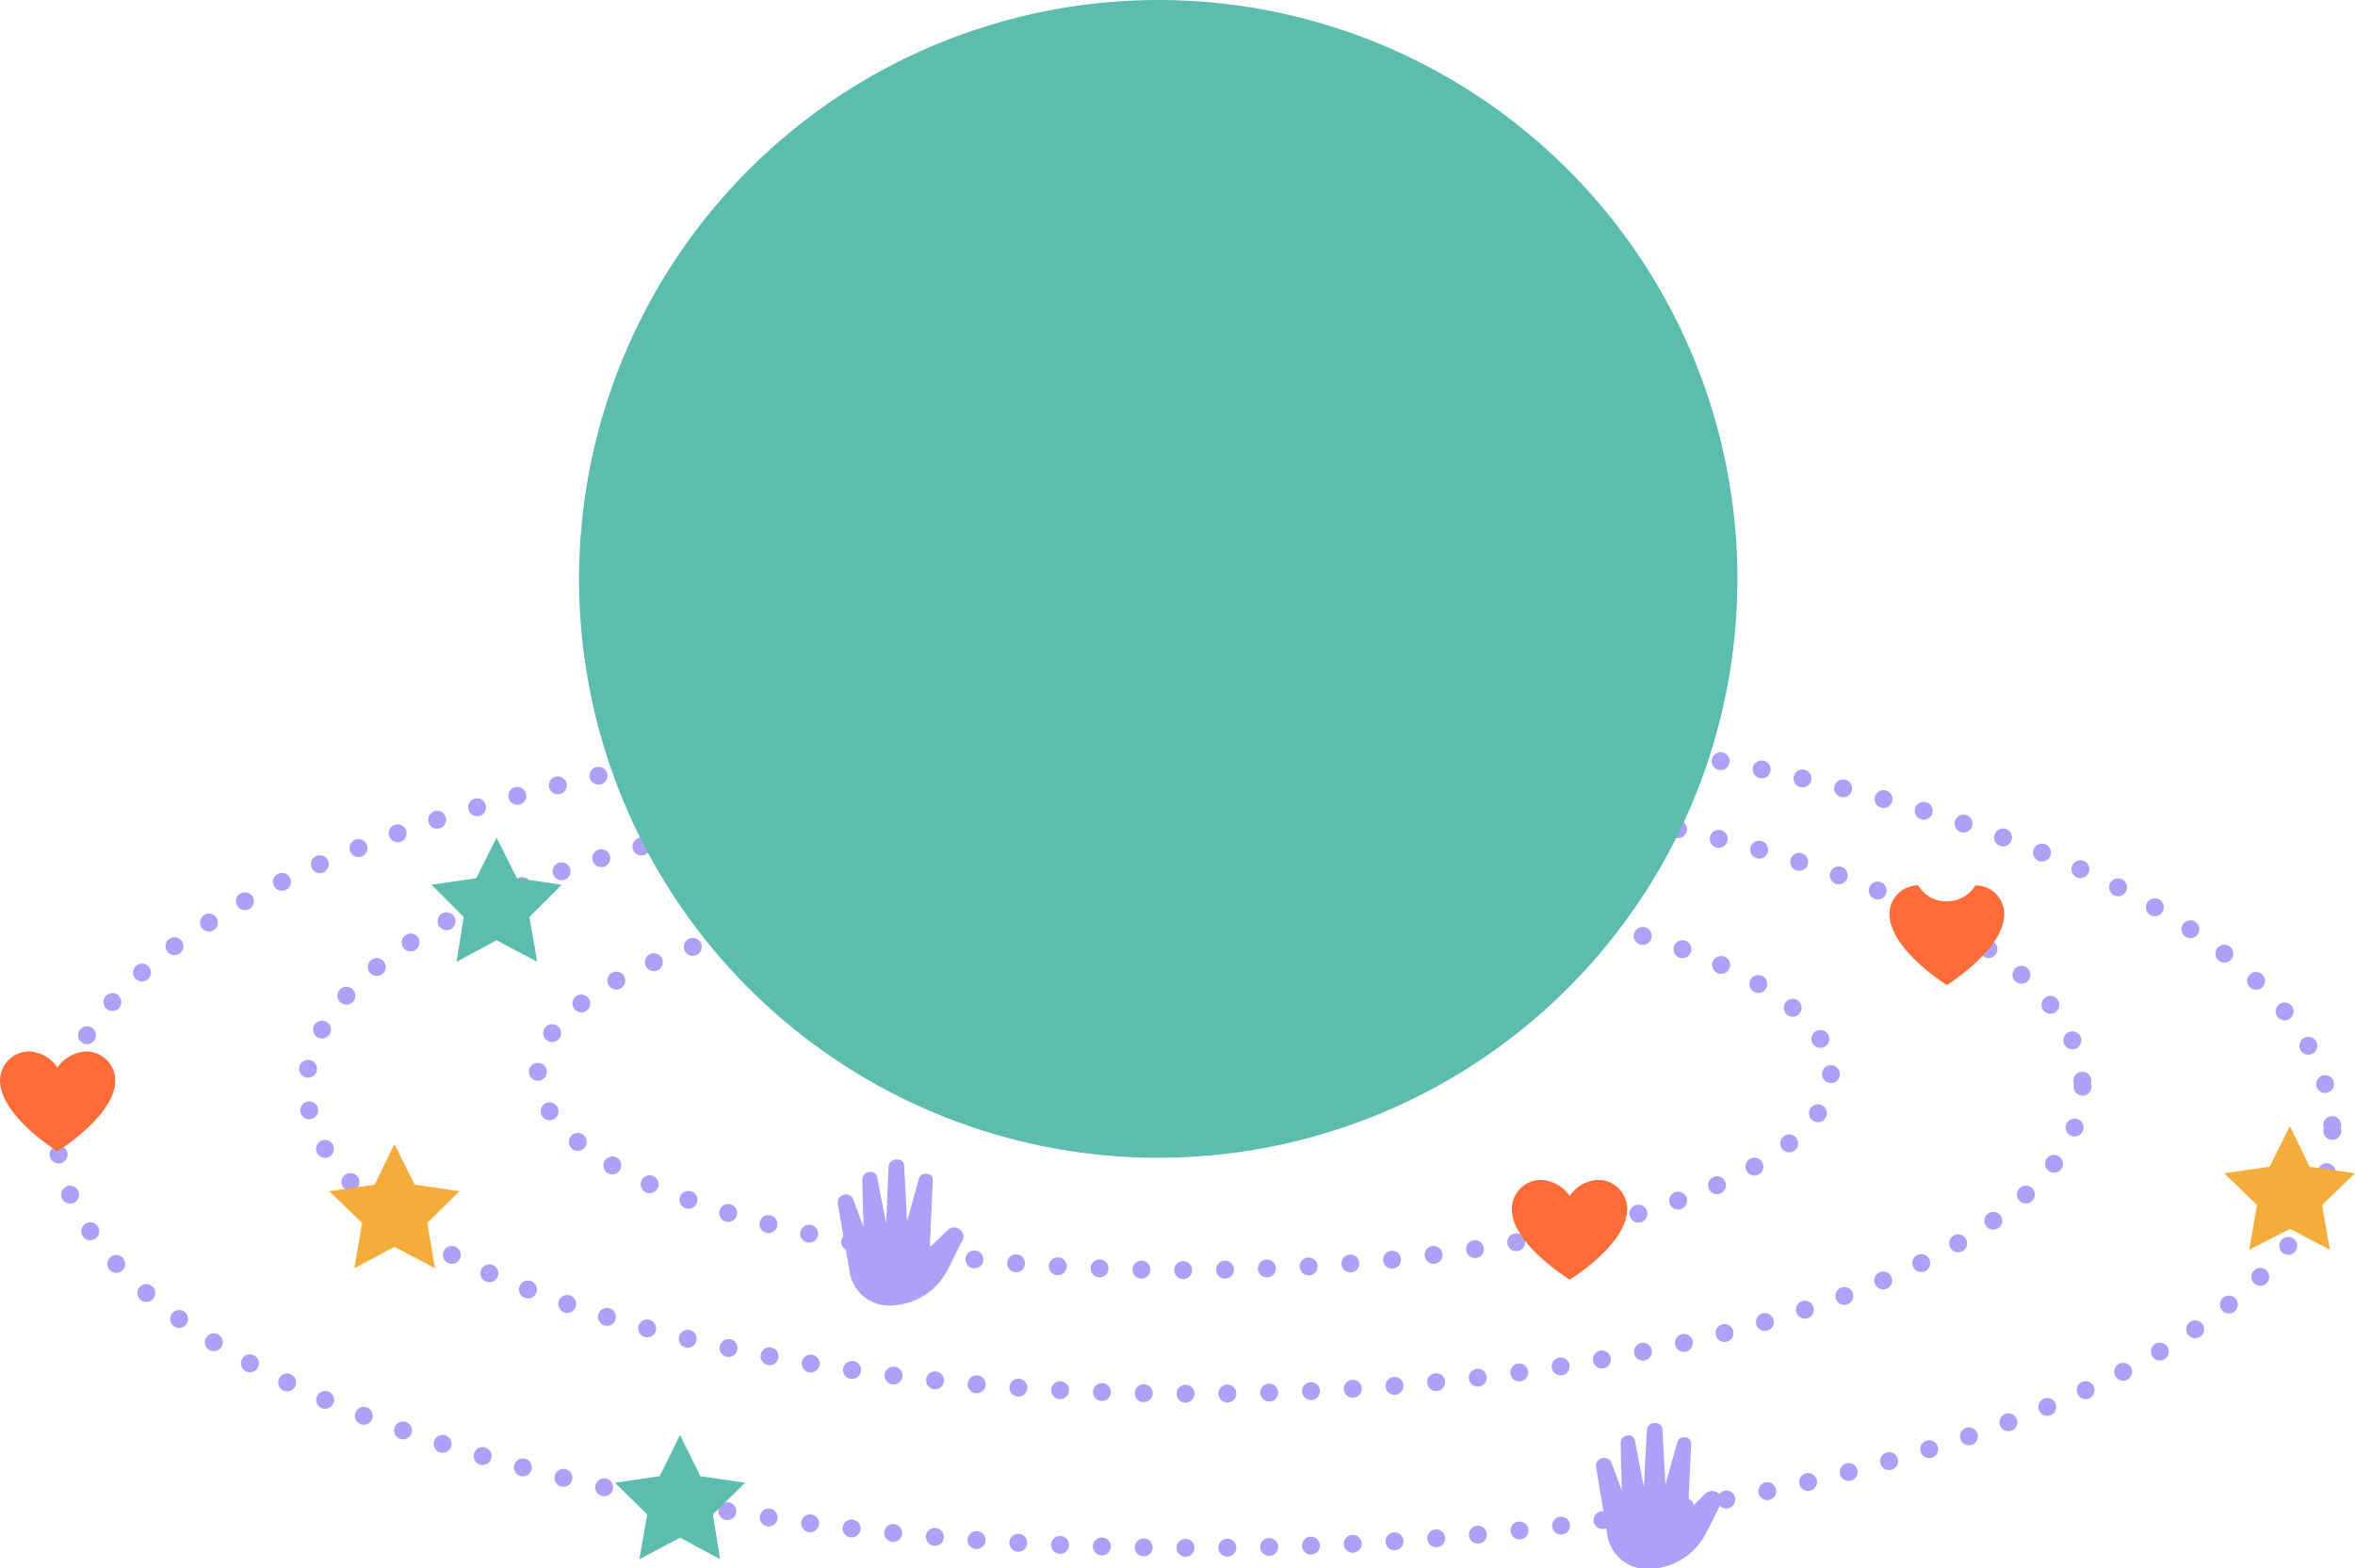 <svg xmlns="http://www.w3.org/2000/svg" viewBox="0 0 394.1 262.5"><defs><style>.cls-1,.cls-5{isolation:isolate;}.cls-2{fill:#aea0f6;}.cls-3{fill:none;stroke:#aea0f6;stroke-linecap:round;stroke-linejoin:round;stroke-width:3px;stroke-dasharray:0 7;}.cls-4,.cls-5{fill:#5cbdaf;}.cls-5{opacity:0.44;mix-blend-mode:multiply;}.cls-6{fill:#ff6c37;}.cls-7{fill:#f4ad3b;}</style></defs><title> ThinkGive_WebGraphics</title><g class="cls-1"><g id="Layer_1" data-name="Layer 1"><g id="Group_657" data-name="Group 657"><path id="Path_960" data-name="Path 960" class="cls-2" d="M287.5,249.9h0a1.7,1.7,0,0,0-2.1.1l-2.9,2.9.5-11.2a1.1,1.1,0,0,0-.8-1.1H282a1.1,1.1,0,0,0-1.3.8l-2,7.1-.5-9.3a1.1,1.1,0,0,0-1-1h-.4a1.3,1.3,0,0,0-1.2,1.1l-.5,9.6-1.5-7.7a1.1,1.1,0,0,0-1.4-.9h0a1.3,1.3,0,0,0-1,1.3l.2,7.9-1.7-4.6a1.3,1.3,0,0,0-1.6-.8h0a1.3,1.3,0,0,0-1,1.5l2,12a6.8,6.8,0,0,0,7.4,5,10.9,10.9,0,0,0,9-6c.7-1.2,2-4,2.6-5.1A1.6,1.6,0,0,0,287.5,249.9Z"/><ellipse id="Ellipse_140" data-name="Ellipse 140" class="cls-3" cx="199.9" cy="181.9" rx="148.6" ry="51.4"/><ellipse id="Ellipse_141" data-name="Ellipse 141" class="cls-3" cx="199.9" cy="189.3" rx="190.4" ry="69.8"/><ellipse id="Ellipse_142" data-name="Ellipse 142" class="cls-3" cx="198.2" cy="179.8" rx="108.2" ry="32.8"/><g id="Group_273" data-name="Group 273"><circle id="Ellipse_80" data-name="Ellipse 80" class="cls-4" cx="195.8" cy="96.3" r="89.7"/><circle id="Ellipse_80-2" data-name="Ellipse 80-2" class="cls-5" cx="195.8" cy="96.2" r="89.7"/><path id="Path_288" data-name="Path 288" class="cls-4" d="M193.8,0A97,97,0,0,0,96.9,96.9h0a96.9,96.9,0,0,0,96.9,96.9h0A96.9,96.9,0,1,0,193.9,0Zm3.4,34.5c1.7,3.3.6,9.9-8.7,13.1l-12-23.4S192.9,19.3,197.2,34.5ZM170.5,177c-6.6.6-14.8,2.2-17-22.9-3.2-5.5-9.2-7.1-15.2-8.2s-7.1-13.6,0-23.5c-6-6.5-31.7-28.9-26.2-51.3,5.4-17.4,14.2-39.8,44.7-54,12,11.4,20.2,18,3.8,26.7-6.5,3.9-8.1,13.1,0,14.2,0,0,1.7-8.2,6.6-6s16.4,13.7,7.7,14.2-12.6,4.4-16.4,9.3-10.9,17.5-15.9,18-4.3-7.6-8.7-7.6-8.7,0-6.6,13.6c2.8,7.6,26.3,25.1,78.7,41.5C206.5,143.7,199.9,174.3,170.5,177Zm93.9-60.6a20.5,20.5,0,0,1-4.4,2.8c-3.3,1.6-32.2,10.3-31.1-14.8,2.2-6,17.5-37.6-12-50.2,3.2-6,13.6-7.6,13.6-7.6L212,16.5s58.4,7.1,64.4,67.2c0,9.3-.6,33.8-6,47.5-4.9-10.4-6-14.8-6-14.8Z"/></g><path id="Path_953" data-name="Path 953" class="cls-6" d="M14.4,176a6.3,6.3,0,0,0-4.8,2.7A6,6,0,0,0,4.8,176,4.9,4.9,0,0,0,0,180.8H0c0,6,9.6,11.9,9.6,11.9s9.7-5.9,9.7-11.9a4.9,4.9,0,0,0-4.9-4.8Z"/><path id="Path_954" data-name="Path 954" class="cls-6" d="M330.6,148.2a5.7,5.7,0,0,1-7.9,1.8,5.8,5.8,0,0,1-1.7-1.8,4.8,4.8,0,0,0-4.8,4.8h0c0,5.9,9.6,11.9,9.6,11.9s9.6-6,9.6-11.9a4.8,4.8,0,0,0-4.8-4.8Z"/><path id="Path_954-2" data-name="Path 954-2" class="cls-6" d="M267.5,197.5a6,6,0,0,0-4.8,2.7,6.3,6.3,0,0,0-4.8-2.7,4.9,4.9,0,0,0-4.9,4.9h0c0,5.9,9.7,11.8,9.7,11.8s9.6-5.9,9.6-11.8a4.9,4.9,0,0,0-4.8-4.9Z"/><path id="Path_959" data-name="Path 959" class="cls-7" d="M66,191.5l3.4,6.8,7.5,1.1-5.4,5.3,1.3,7.6L66,208.7l-6.7,3.6,1.3-7.6-5.5-5.3,7.6-1.1Z"/><path id="Path_956" data-name="Path 956" class="cls-7" d="M383.2,188.5l3.3,6.8,7.6,1.1-5.5,5.3,1.3,7.5-6.7-3.5-6.8,3.5,1.3-7.5-5.5-5.3,7.6-1.1Z"/><path id="Path_956-2" data-name="Path 956-2" class="cls-4" d="M113.8,240.2l3.4,6.9,7.5,1.1-5.4,5.3,1.2,7.5-6.7-3.6L107,261l1.3-7.5-5.4-5.3,7.5-1.1Z"/><path id="Path_956-3" data-name="Path 956-3" class="cls-4" d="M83.1,140.2l3.4,6.8,7.5,1.1-5.4,5.4,1.3,7.5-6.8-3.6L76.4,161l1.2-7.5-5.4-5.4,7.5-1.1Z"/><path id="Path_960-2" data-name="Path 960-2" class="cls-2" d="M160.6,205.8h0a1.5,1.5,0,0,0-2,.1l-3,2.9.5-11.3a1,1,0,0,0-.8-1h-.2a1.2,1.2,0,0,0-1.3.7l-2,7.2-.5-9.3a1,1,0,0,0-1-1h-.4a1.3,1.3,0,0,0-1.2,1.1l-.4,9.6-1.5-7.7a1.1,1.1,0,0,0-1.4-.9h-.1a1.3,1.3,0,0,0-1,1.3l.2,7.9-1.7-4.6a1.3,1.3,0,0,0-1.6-.8h0a1.3,1.3,0,0,0-1,1.5l2.1,12a6.7,6.7,0,0,0,7.3,5,10.9,10.9,0,0,0,9-6c.7-1.3,2-4.1,2.6-5.1A1.6,1.6,0,0,0,160.6,205.8Z"/></g></g></g></svg>